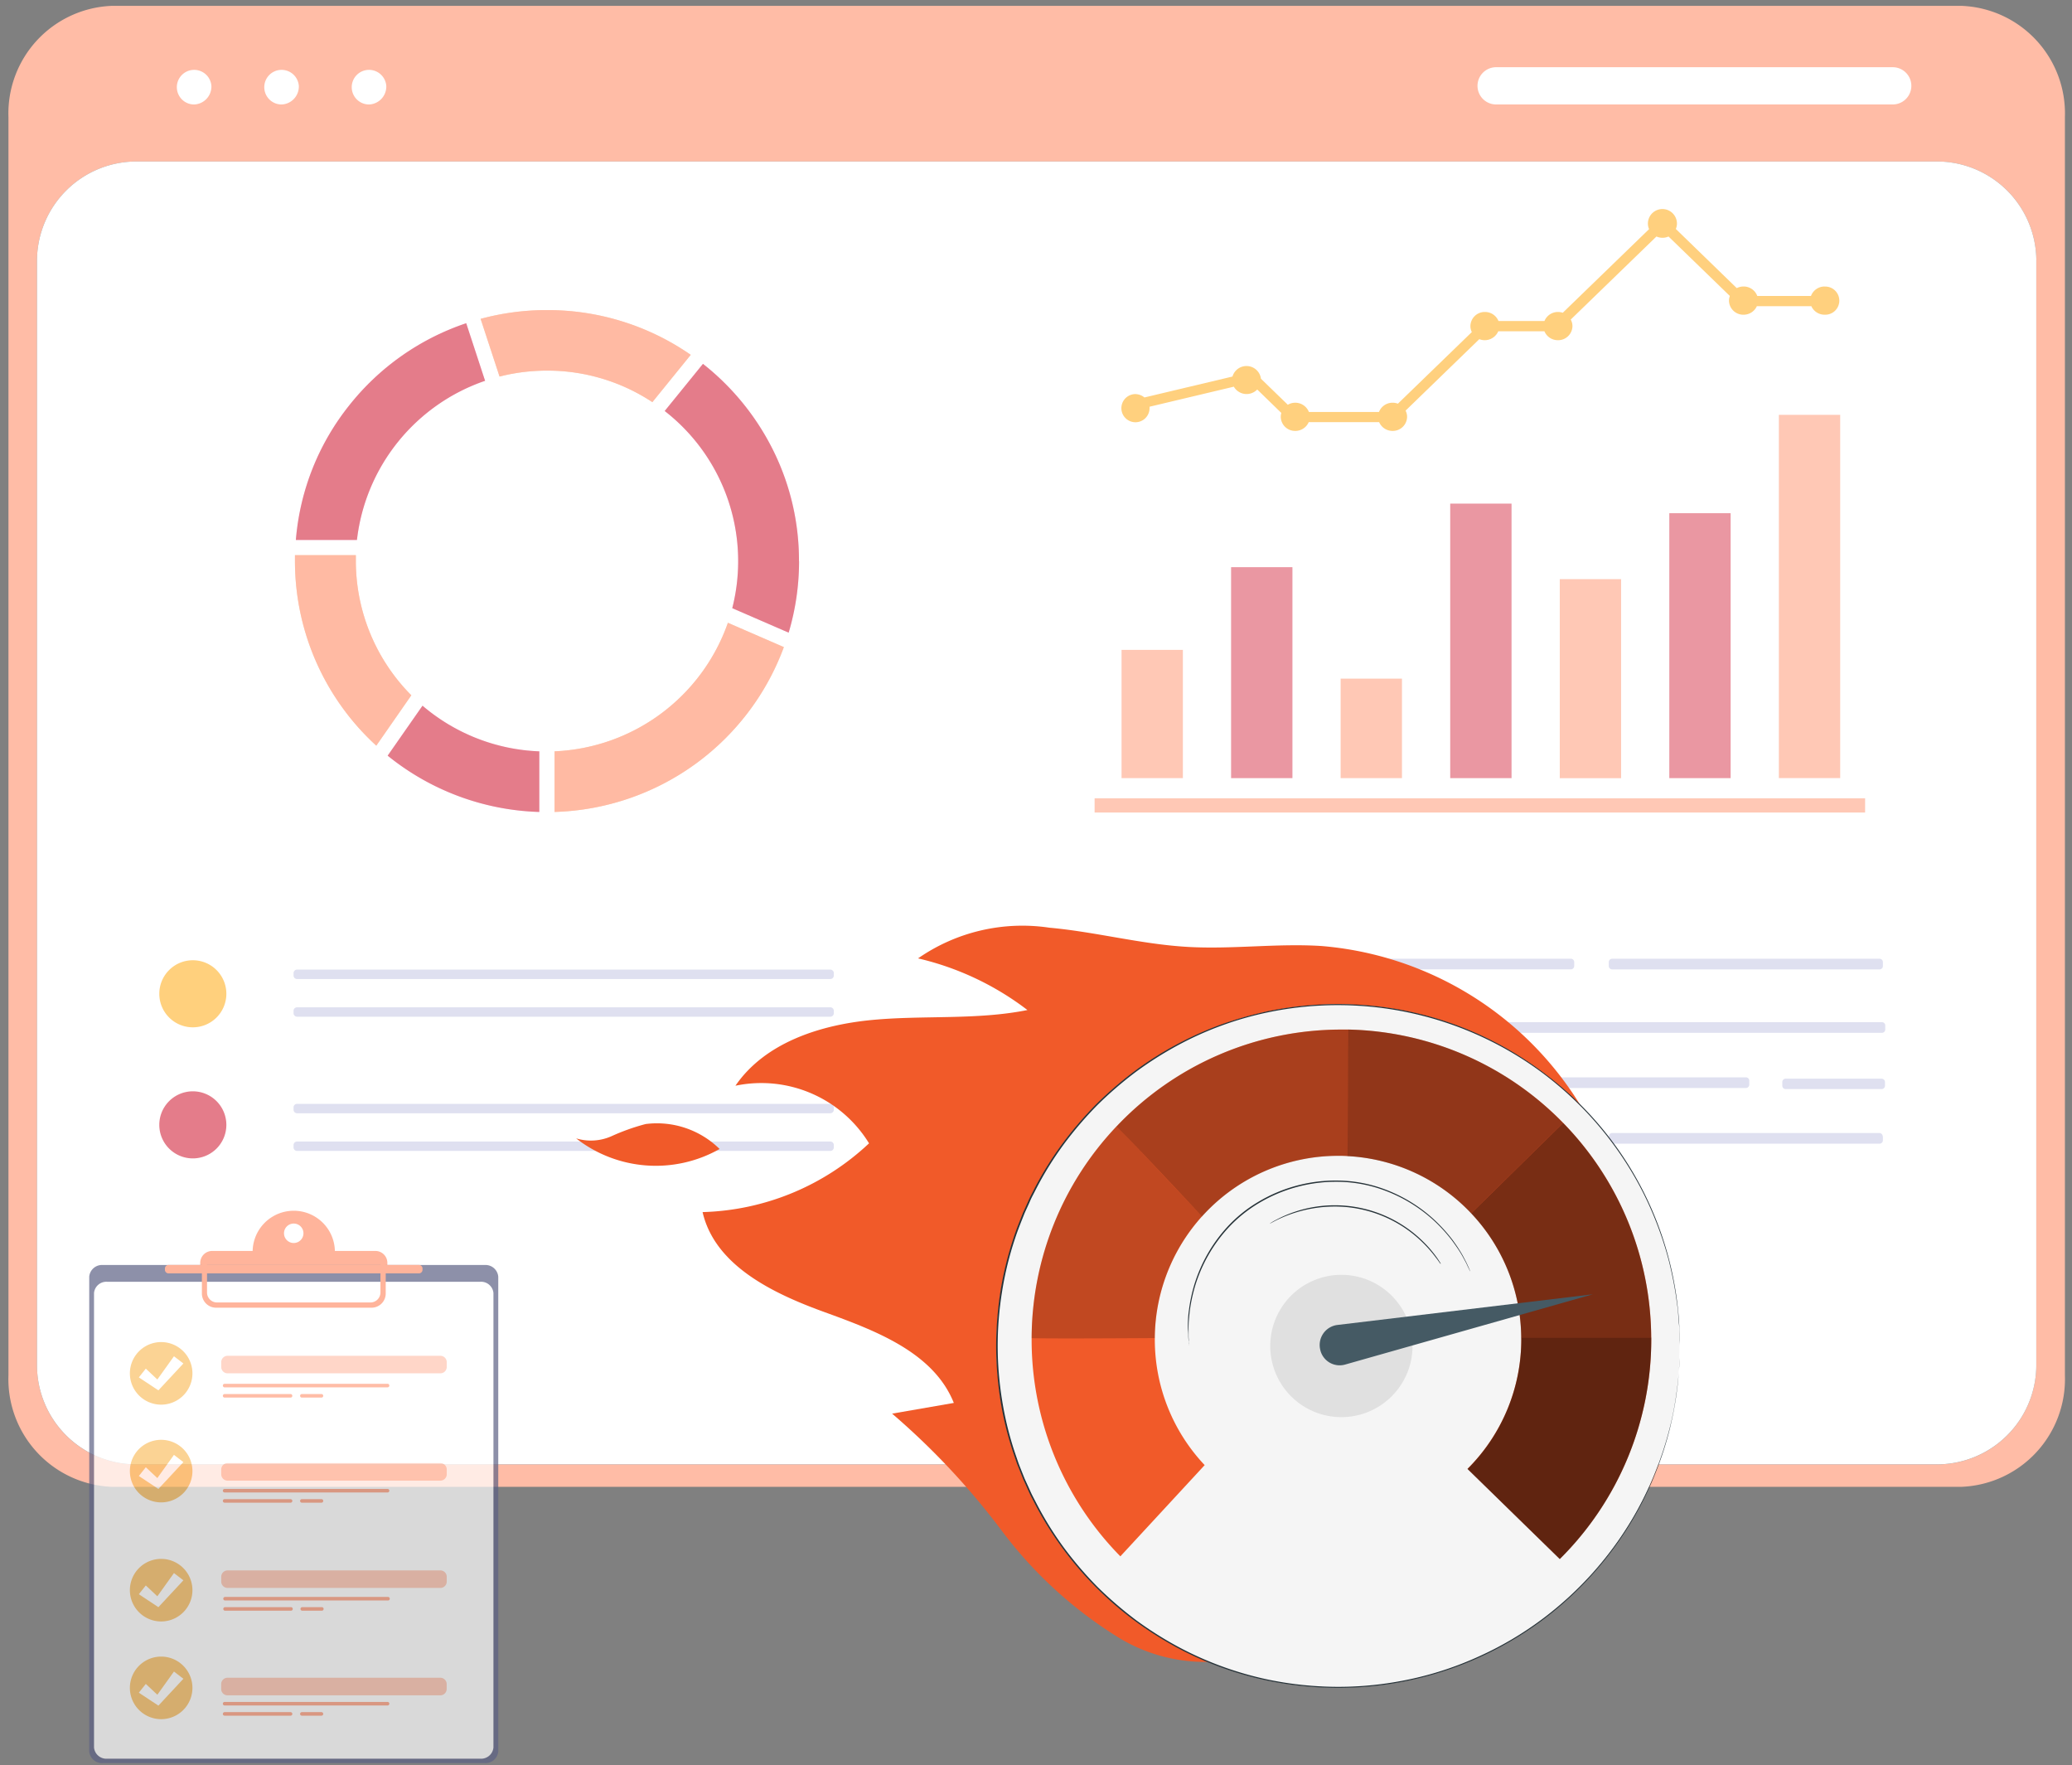 <svg xmlns="http://www.w3.org/2000/svg" xmlns:xlink="http://www.w3.org/1999/xlink" width="94.602" height="80.57" viewBox="0 0 94.602 80.57">
  <rect x="0" y="0" width="94.602" height="80.57" fill="#808080" stroke="none"/>
  <defs>
    <clipPath id="clip-path">
      <rect id="Rectangle_56130" data-name="Rectangle 56130" width="94.602" height="80.57" transform="translate(64 46)" fill="#fff"/>
    </clipPath>
    <clipPath id="clip-path-2">
      <rect id="Rectangle_56129" data-name="Rectangle 56129" width="53.518" height="38.022" fill="#fff"/>
    </clipPath>
  </defs>
  <g id="Faster_analytics_business_reports" data-name="Faster analytics &amp; business reports" transform="translate(-64 -46)" clip-path="url(#clip-path)">
    <path id="Path_97003" data-name="Path 97003" d="M154.237,46.741H69.792a4.914,4.914,0,0,0-4.723,5.084v57.421a4.922,4.922,0,0,0,4.723,5.094h84.445a4.922,4.922,0,0,0,4.724-5.094V51.826A4.913,4.913,0,0,0,154.237,46.741Zm3.418,62.1a4.535,4.535,0,0,1-4.6,4.476H70.962a4.532,4.532,0,0,1-4.59-4.476V58.33a4.541,4.541,0,0,1,4.59-4.485h82.095a4.543,4.543,0,0,1,4.6,4.485v50.508Z" transform="translate(-0.683 -0.474)" fill="#ffbca6"/>
    <path id="Path_97004" data-name="Path 97004" d="M159.965,70.92v50.508a4.535,4.535,0,0,1-4.6,4.476H73.272a4.532,4.532,0,0,1-4.59-4.476V70.92a4.541,4.541,0,0,1,4.59-4.485h82.095a4.543,4.543,0,0,1,4.6,4.485Z" transform="translate(-2.993 -13.064)" fill="#fff"/>
    <path id="Path_97005" data-name="Path 97005" d="M110.1,55.364a.79.79,0,1,0-.788.849A.82.82,0,0,0,110.1,55.364Z" transform="translate(-28.463 -5.444)" fill="#fff"/>
    <path id="Path_97006" data-name="Path 97006" d="M99.033,55.364a.79.79,0,1,0-.788.849A.82.82,0,0,0,99.033,55.364Z" transform="translate(-21.389 -5.444)" fill="#fff"/>
    <path id="Path_97007" data-name="Path 97007" d="M87.965,55.364a.79.79,0,1,0-.788.849A.82.82,0,0,0,87.965,55.364Z" transform="translate(-14.313 -5.444)" fill="#fff"/>
    <path id="Path_97008" data-name="Path 97008" d="M251.875,56.212h18.108a.849.849,0,0,0,0-1.7H251.875a.849.849,0,0,0,0,1.7Z" transform="translate(-119.566 -5.444)" fill="#fff"/>
    <g id="Group_102730" data-name="Group 102730" transform="translate(77.463 60.152)" opacity="0.7">
      <path id="Path_97009" data-name="Path 97009" d="M120,137.383v2.767a11.538,11.538,0,0,1-6.924-2.57l1.592-2.281A8.712,8.712,0,0,0,120,137.383Z" transform="translate(-108.84 -117.24)" fill="#ffc7f4"/>
      <path id="Path_97010" data-name="Path 97010" d="M120,137.383v2.767a11.538,11.538,0,0,1-6.924-2.57l1.592-2.281A8.712,8.712,0,0,0,120,137.383Z" transform="translate(-108.84 -117.24)" fill="#d94559"/>
      <path id="Path_97011" data-name="Path 97011" d="M106.642,122.649l-1.6,2.3a11.413,11.413,0,0,1-3.713-8.427c0-.1,0-.187,0-.268h2.78c0,.089,0,.178,0,.268A8.7,8.7,0,0,0,106.642,122.649Z" transform="translate(-101.325 -105.065)" fill="#fccfac"/>
      <path id="Path_97012" data-name="Path 97012" d="M106.642,122.649l-1.6,2.3a11.413,11.413,0,0,1-3.713-8.427c0-.1,0-.187,0-.268h2.78c0,.089,0,.178,0,.268A8.7,8.7,0,0,0,106.642,122.649Z" transform="translate(-101.325 -105.065)" fill="#ff9d7c"/>
      <path id="Path_97013" data-name="Path 97013" d="M110.088,89.53a8.739,8.739,0,0,0-5.85,7.266h-2.789a11.311,11.311,0,0,1,2.43-6.136,11.467,11.467,0,0,1,5.348-3.759l.862,2.629Z" transform="translate(-101.404 -86.3)" fill="#ffc7f4"/>
      <path id="Path_97014" data-name="Path 97014" d="M110.088,89.53a8.739,8.739,0,0,0-5.85,7.266h-2.789a11.311,11.311,0,0,1,2.43-6.136,11.467,11.467,0,0,1,5.348-3.759l.862,2.629Z" transform="translate(-101.404 -86.3)" fill="#d94559"/>
      <path id="Path_97015" data-name="Path 97015" d="M154.27,101.047a11.421,11.421,0,0,1-.475,3.269l-2.575-1.118a8.679,8.679,0,0,0-3.085-9l1.747-2.152A11.573,11.573,0,0,1,153,95.818a11.288,11.288,0,0,1,1.266,5.231Z" transform="translate(-131.25 -89.59)" fill="#ffc7f4"/>
      <path id="Path_97016" data-name="Path 97016" d="M154.27,101.047a11.421,11.421,0,0,1-.475,3.269l-2.575-1.118a8.679,8.679,0,0,0-3.085-9l1.747-2.152A11.573,11.573,0,0,1,153,95.818a11.288,11.288,0,0,1,1.266,5.231Z" transform="translate(-131.25 -89.59)" fill="#d94559"/>
      <path id="Path_97017" data-name="Path 97017" d="M144.665,125.922a11.51,11.51,0,0,1-10.469,7.524v-2.767a8.777,8.777,0,0,0,7.914-5.867l2.556,1.11Z" transform="translate(-122.339 -110.537)" fill="#fccfac"/>
      <path id="Path_97018" data-name="Path 97018" d="M144.665,125.922a11.51,11.51,0,0,1-10.469,7.524v-2.767a8.777,8.777,0,0,0,7.914-5.867l2.556,1.11Z" transform="translate(-122.339 -110.537)" fill="#ff9d7c"/>
      <path id="Path_97019" data-name="Path 97019" d="M134.431,87.279l-1.752,2.16A8.684,8.684,0,0,0,127.867,88c-.2,0-.395.007-.587.02a8.676,8.676,0,0,0-1.578.251l-.864-2.634a11.585,11.585,0,0,1,2.853-.4h.175A11.455,11.455,0,0,1,134.431,87.279Z" transform="translate(-116.357 -85.235)" fill="#fccfac"/>
      <path id="Path_97020" data-name="Path 97020" d="M134.431,87.279l-1.752,2.16A8.684,8.684,0,0,0,127.867,88c-.2,0-.395.007-.587.02a8.676,8.676,0,0,0-1.578.251l-.864-2.634a11.585,11.585,0,0,1,2.853-.4h.175A11.455,11.455,0,0,1,134.431,87.279Z" transform="translate(-116.357 -85.235)" fill="#ff9d7c"/>
    </g>
    <g id="Group_102732" data-name="Group 102732" transform="translate(113.977 55.565)" opacity="0.7">
      <g id="Group_102731" data-name="Group 102731" transform="translate(0 9.373)" opacity="0.8">
        <path id="Path_97021" data-name="Path 97021" d="M208.76,128.237h-2.8v5.855h2.8Z" transform="translate(-204.73 -117.512)" fill="#ff9d7c"/>
        <path id="Path_97022" data-name="Path 97022" d="M222.627,117.77h-2.8V127.4h2.8Z" transform="translate(-213.595 -110.82)" fill="#d94559"/>
        <path id="Path_97023" data-name="Path 97023" d="M236.492,131.877h-2.8v4.542h2.8Z" transform="translate(-222.459 -119.839)" fill="#ff9d7c"/>
        <path id="Path_97024" data-name="Path 97024" d="M250.361,109.727h-2.8v12.531h2.8Z" transform="translate(-231.325 -105.678)" fill="#d94559"/>
        <path id="Path_97025" data-name="Path 97025" d="M264.228,119.286h-2.8v9.085h2.8Z" transform="translate(-240.19 -111.789)" fill="#ff9d7c"/>
        <path id="Path_97026" data-name="Path 97026" d="M278.093,110.941h-2.8v12.093h2.8Z" transform="translate(-249.054 -106.454)" fill="#d94559"/>
        <path id="Path_97027" data-name="Path 97027" d="M291.961,98.5h-2.8v16.581h2.8Z" transform="translate(-257.92 -98.503)" fill="#ff9d7c"/>
        <path id="Path_97028" data-name="Path 97028" d="M237.733,147.019H202.554v.65h35.179Z" transform="translate(-202.554 -129.519)" fill="#ff9d7c"/>
      </g>
      <path id="Path_97029" data-name="Path 97029" d="M237.987,76.029a.663.663,0,0,0-.626.431h-2.453a.661.661,0,0,0-.626-.431.683.683,0,0,0-.31.074l-2.782-2.7a.629.629,0,0,0,.051-.246.663.663,0,0,0-1.326,0,.61.61,0,0,0,.054.253l-3.941,3.818a.687.687,0,0,0-.218-.036.663.663,0,0,0-.618.412h-2.1a.662.662,0,0,0-.618-.412.653.653,0,0,0-.663.642.61.61,0,0,0,.065.275L218.5,81.378a.678.678,0,0,0-.241-.044.661.661,0,0,0-.622.422h-3.2a.67.67,0,0,0-.963-.329l-1.226-1.188a.666.666,0,0,0-1.3-.1l-4.02.955a.672.672,0,0,0-.43-.154.643.643,0,1,0,.663.642.552.552,0,0,0,0-.065l3.848-.915a.674.674,0,0,0,1.069.129l1.1,1.069a.642.642,0,0,0-.026.178.653.653,0,0,0,.663.643.664.664,0,0,0,.613-.4h3.216a.664.664,0,0,0,.613.4.653.653,0,0,0,.663-.643.614.614,0,0,0-.069-.283l3.366-3.262a.674.674,0,0,0,.866-.36h2.107a.663.663,0,0,0,.617.407.653.653,0,0,0,.663-.642.622.622,0,0,0-.078-.3l3.913-3.791a.676.676,0,0,0,.551,0l2.8,2.714a.631.631,0,0,0-.039.214.653.653,0,0,0,.663.642.664.664,0,0,0,.609-.388h2.488a.664.664,0,0,0,.609.388.643.643,0,1,0,0-1.285Z" transform="translate(-204.653 -72.517)" fill="#ffbc47"/>
    </g>
    <path id="Path_97030" data-name="Path 97030" d="M85.7,170.574a1.531,1.531,0,1,0-1.531-1.531A1.531,1.531,0,0,0,85.7,170.574Z" transform="translate(-12.896 -77.682)" fill="#ffbc47" opacity="0.7"/>
    <path id="Path_97031" data-name="Path 97031" d="M85.7,187.161a1.531,1.531,0,1,0-1.531-1.532A1.531,1.531,0,0,0,85.7,187.161Z" transform="translate(-12.896 -88.286)" fill="#d94559" opacity="0.7"/>
    <path id="Path_97032" data-name="Path 97032" d="M125.665,168.7H101.319a.16.16,0,0,0-.161.161v.109a.16.16,0,0,0,.161.161h24.346a.16.16,0,0,0,.16-.161v-.109A.16.16,0,0,0,125.665,168.7Z" transform="translate(-23.755 -78.443)" fill="#dfe0f0"/>
    <path id="Path_97033" data-name="Path 97033" d="M125.665,173.467H101.319a.16.16,0,0,0-.161.16v.109a.16.16,0,0,0,.161.16h24.346a.16.16,0,0,0,.16-.16v-.109A.16.16,0,0,0,125.665,173.467Z" transform="translate(-23.755 -81.489)" fill="#dfe0f0"/>
    <path id="Path_97034" data-name="Path 97034" d="M125.665,185.685H101.319a.16.16,0,0,0-.161.16v.109a.16.16,0,0,0,.161.16h24.346a.16.16,0,0,0,.16-.16v-.109A.16.16,0,0,0,125.665,185.685Z" transform="translate(-23.755 -89.3)" fill="#dfe0f0"/>
    <path id="Path_97035" data-name="Path 97035" d="M125.665,190.453H101.319a.16.16,0,0,0-.161.16v.109a.16.16,0,0,0,.161.16h24.346a.16.16,0,0,0,.16-.16v-.109A.16.16,0,0,0,125.665,190.453Z" transform="translate(-23.755 -92.348)" fill="#dfe0f0"/>
    <path id="Path_97036" data-name="Path 97036" d="M237.626,167.474v.179a.154.154,0,0,1-.154.154H223.316a.153.153,0,0,1-.153-.154v-.179a.153.153,0,0,1,.153-.153h14.156A.153.153,0,0,1,237.626,167.474Z" transform="translate(-101.752 -77.56)" fill="#dfe0f0"/>
    <path id="Path_97037" data-name="Path 97037" d="M280.161,167.654v-.179a.153.153,0,0,0-.153-.153H267.8a.153.153,0,0,0-.154.153v.179a.154.154,0,0,0,.154.154h12.2A.153.153,0,0,0,280.161,167.654Z" transform="translate(-130.193 -77.56)" fill="#dfe0f0"/>
    <path id="Path_97038" data-name="Path 97038" d="M205.251,167.474v.179a.153.153,0,0,1-.153.154h-7.311a.153.153,0,0,1-.153-.154v-.179a.153.153,0,0,1,.153-.153H205.1A.153.153,0,0,1,205.251,167.474Z" transform="translate(-85.431 -77.56)" fill="#dfe0f0"/>
    <path id="Path_97039" data-name="Path 97039" d="M235.486,175.5v.179a.153.153,0,0,1-.153.154H197.753a.153.153,0,0,1-.153-.154V175.5a.153.153,0,0,1,.153-.154h37.581a.153.153,0,0,1,.153.154Z" transform="translate(-85.41 -82.69)" fill="#dfe0f0"/>
    <path id="Path_97040" data-name="Path 97040" d="M229.279,182.661v-.179a.153.153,0,0,0-.153-.153H197.757a.153.153,0,0,0-.154.153v.179a.154.154,0,0,0,.154.154h31.369A.153.153,0,0,0,229.279,182.661Z" transform="translate(-85.412 -87.154)" fill="#dfe0f0"/>
    <path id="Path_97041" data-name="Path 97041" d="M237.629,189.531v.179a.154.154,0,0,1-.154.154H223.319a.153.153,0,0,1-.153-.154v-.179a.153.153,0,0,1,.153-.153h14.156a.153.153,0,0,1,.154.153Z" transform="translate(-101.754 -91.661)" fill="#dfe0f0"/>
    <path id="Path_97042" data-name="Path 97042" d="M280.161,189.531v.179a.153.153,0,0,1-.153.154H267.8a.154.154,0,0,1-.154-.154v-.179a.153.153,0,0,1,.154-.153h12.2a.153.153,0,0,1,.153.153Z" transform="translate(-130.193 -91.661)" fill="#dfe0f0"/>
    <path id="Path_97043" data-name="Path 97043" d="M205.255,189.528v.179a.154.154,0,0,1-.154.154h-7.311a.154.154,0,0,1-.154-.154v-.179a.154.154,0,0,1,.154-.154H205.1a.154.154,0,0,1,.154.154Z" transform="translate(-85.434 -91.659)" fill="#dfe0f0"/>
    <path id="Path_97044" data-name="Path 97044" d="M294.29,182.82v-.167a.154.154,0,0,0-.154-.154h-4.38a.153.153,0,0,0-.153.154v.167a.153.153,0,0,0,.153.154h4.38A.154.154,0,0,0,294.29,182.82Z" transform="translate(-144.227 -87.263)" fill="#dfe0f0"/>
    <g id="Group_102733" data-name="Group 102733" transform="translate(68.074 101.222)" opacity="0.7">
      <path id="Path_97045" data-name="Path 97045" d="M97.339,200.972H95.491a1.878,1.878,0,0,0-3.755,0H89.888a.546.546,0,0,0-.545.546v1.543a.248.248,0,0,0,.248.248h8.048a.248.248,0,0,0,.248-.248v-1.543a.546.546,0,0,0-.545-.546Zm-3.727-.362a.444.444,0,1,1,.444-.444A.445.445,0,0,1,93.612,200.61Z" transform="translate(-84.275 -199.095)" fill="#ff9470"/>
      <path id="Path_97046" data-name="Path 97046" d="M93.344,206.078H75.919a.585.585,0,0,0-.625.532v21.671a.585.585,0,0,0,.625.532H93.344a.584.584,0,0,0,.625-.532V206.61A.584.584,0,0,0,93.344,206.078Z" transform="translate(-75.294 -203.559)" fill="#5d6185"/>
      <path id="Path_97047" data-name="Path 97047" d="M93.525,208.2H76.509a.566.566,0,0,0-.61.509v20.75a.566.566,0,0,0,.61.509H93.525a.566.566,0,0,0,.61-.509v-20.75a.566.566,0,0,0-.61-.509Z" transform="translate(-75.68 -204.915)" fill="#fff"/>
      <path id="Path_97048" data-name="Path 97048" d="M97.707,205.8v1.352a.457.457,0,0,1-.457.457H90.246a.457.457,0,0,1-.457-.457V205.8h-.234v1.4a.648.648,0,0,0,.648.648H97.3a.648.648,0,0,0,.648-.648v-1.4h-.236Z" transform="translate(-84.411 -203.38)" fill="#ff9470"/>
      <path id="Path_97049" data-name="Path 97049" d="M96.473,206.07H85.04a.164.164,0,0,0-.164.164v.057a.164.164,0,0,0,.164.164H96.473a.164.164,0,0,0,.164-.164v-.057A.164.164,0,0,0,96.473,206.07Z" transform="translate(-81.42 -203.554)" fill="#ff9470"/>
      <path id="Path_97050" data-name="Path 97050" d="M81.867,218.69a1.428,1.428,0,1,0-1.428-1.428A1.428,1.428,0,0,0,81.867,218.69Z" transform="translate(-78.583 -209.797)" fill="#f9c067"/>
      <path id="Path_97051" data-name="Path 97051" d="M83.177,217.635l-.757,1.057-.527-.495-.318.4.893.591,1.141-1.226-.432-.331Z" transform="translate(-79.31 -210.948)" fill="#fff"/>
      <path id="Path_97052" data-name="Path 97052" d="M81.867,231.057a1.428,1.428,0,1,0-1.428-1.428A1.428,1.428,0,0,0,81.867,231.057Z" transform="translate(-78.583 -217.703)" fill="#f9c067"/>
      <path id="Path_97053" data-name="Path 97053" d="M102.007,217.568H92.294a.291.291,0,0,0-.291.291v.218a.291.291,0,0,0,.291.291h9.714a.291.291,0,0,0,.291-.291v-.218A.291.291,0,0,0,102.007,217.568Z" transform="translate(-85.976 -210.905)" fill="#ffc4b0"/>
      <path id="Path_97054" data-name="Path 97054" d="M102.007,231.145H92.294a.291.291,0,0,0-.291.291v.218a.291.291,0,0,0,.291.291h9.714a.291.291,0,0,0,.291-.291v-.218A.291.291,0,0,0,102.007,231.145Z" transform="translate(-85.976 -219.584)" fill="#ffc4b0"/>
      <path id="Path_97055" data-name="Path 97055" d="M102.007,244.725H92.294a.291.291,0,0,0-.291.291v.218a.291.291,0,0,0,.291.291h9.714a.291.291,0,0,0,.291-.291v-.218A.291.291,0,0,0,102.007,244.725Z" transform="translate(-85.976 -228.266)" fill="#ffc4b0"/>
      <path id="Path_97056" data-name="Path 97056" d="M102.007,258.306H92.294A.291.291,0,0,0,92,258.6v.218a.291.291,0,0,0,.291.291h9.714a.291.291,0,0,0,.291-.291V258.6A.291.291,0,0,0,102.007,258.306Z" transform="translate(-85.976 -236.948)" fill="#ffc4b0"/>
      <path id="Path_97057" data-name="Path 97057" d="M99.729,221.273H92.29a.081.081,0,0,1,0-.162h7.439a.081.081,0,0,1,0,.162Z" transform="translate(-86.108 -213.17)" fill="#ffa182"/>
      <path id="Path_97058" data-name="Path 97058" d="M95.3,222.569H92.29a.081.081,0,0,1,0-.162H95.3a.081.081,0,0,1,0,.162Z" transform="translate(-86.108 -213.998)" fill="#ffa182"/>
      <path id="Path_97059" data-name="Path 97059" d="M102.96,222.569h-.895a.081.081,0,0,1,0-.162h.895a.081.081,0,0,1,0,.162Z" transform="translate(-92.357 -213.998)" fill="#ffa182"/>
      <path id="Path_97060" data-name="Path 97060" d="M99.729,234.578H92.29a.081.081,0,0,1,0-.162h7.439a.081.081,0,0,1,0,.162Z" transform="translate(-86.108 -221.676)" fill="#ffa182"/>
      <path id="Path_97061" data-name="Path 97061" d="M95.3,235.87H92.29a.081.081,0,0,1,0-.162H95.3a.081.081,0,1,1,0,.162Z" transform="translate(-86.108 -222.502)" fill="#ffa182"/>
      <path id="Path_97062" data-name="Path 97062" d="M102.96,235.87h-.895a.081.081,0,0,1,0-.162h.895a.081.081,0,1,1,0,.162Z" transform="translate(-92.357 -222.502)" fill="#ffa182"/>
      <path id="Path_97063" data-name="Path 97063" d="M99.781,248.244H92.343a.081.081,0,1,1,0-.162h7.439a.081.081,0,1,1,0,.162Z" transform="translate(-86.141 -230.412)" fill="#ffa182"/>
      <path id="Path_97064" data-name="Path 97064" d="M95.353,249.536h-3.01a.081.081,0,1,1,0-.162h3.01a.081.081,0,1,1,0,.162Z" transform="translate(-86.141 -231.238)" fill="#ffa182"/>
      <path id="Path_97065" data-name="Path 97065" d="M103.012,249.536h-.895a.081.081,0,0,1,0-.162h.895a.081.081,0,0,1,0,.162Z" transform="translate(-92.391 -231.238)" fill="#ffa182"/>
      <path id="Path_97066" data-name="Path 97066" d="M99.729,261.53H92.29a.081.081,0,1,1,0-.162h7.439a.081.081,0,1,1,0,.162Z" transform="translate(-86.108 -238.906)" fill="#ffa182"/>
      <path id="Path_97067" data-name="Path 97067" d="M95.3,262.822H92.29a.081.081,0,1,1,0-.162H95.3a.081.081,0,1,1,0,.162Z" transform="translate(-86.108 -239.732)" fill="#ffa182"/>
      <path id="Path_97068" data-name="Path 97068" d="M102.96,262.822h-.895a.081.081,0,1,1,0-.162h.895a.081.081,0,1,1,0,.162Z" transform="translate(-92.357 -239.732)" fill="#ffa182"/>
      <path id="Path_97069" data-name="Path 97069" d="M83.177,230.1c-.252.353-.505.7-.757,1.057l-.527-.494-.318.4.893.591,1.141-1.225-.432-.331Z" transform="translate(-79.31 -218.913)" fill="#fff"/>
      <path id="Path_97070" data-name="Path 97070" d="M81.867,246.124a1.428,1.428,0,1,0-1.428-1.428A1.428,1.428,0,0,0,81.867,246.124Z" transform="translate(-78.583 -227.335)" fill="#f9c067"/>
      <path id="Path_97071" data-name="Path 97071" d="M83.177,245.069l-.757,1.057-.527-.494-.318.4.893.591,1.141-1.226-.432-.331Z" transform="translate(-79.31 -228.486)" fill="#fff"/>
      <path id="Path_97072" data-name="Path 97072" d="M81.867,258.491a1.428,1.428,0,1,0-1.428-1.428A1.428,1.428,0,0,0,81.867,258.491Z" transform="translate(-78.583 -235.242)" fill="#f9c067"/>
      <path id="Path_97073" data-name="Path 97073" d="M83.177,257.529l-.757,1.057-.527-.494-.318.4.893.591,1.141-1.226-.432-.331Z" transform="translate(-79.31 -236.452)" fill="#fff"/>
    </g>
    <g id="Group_102739" data-name="Group 102739" transform="translate(90.253 88.095)" clip-path="url(#clip-path-2)">
      <path id="Path_97074" data-name="Path 97074" d="M181.2,164.138c-2.049-.132-4.122.164-6.18.036-2.1-.128-4.15-.683-6.246-.872a8.346,8.346,0,0,0-6,1.4,13.1,13.1,0,0,1,4.994,2.358c-2.331.467-4.744.228-7.111.455s-4.874,1.036-6.221,3a5.772,5.772,0,0,1,6.1,2.629,11.549,11.549,0,0,1-7.6,3.139c.56,2.431,3.187,3.7,5.534,4.553s5.008,1.839,5.937,4.157l-2.818.489a33.617,33.617,0,0,1,5.008,5.347,19.421,19.421,0,0,0,5.39,4.91,7.6,7.6,0,0,0,7.034.4l15.63-21.063A15.355,15.355,0,0,0,181.2,164.138Z" transform="translate(-147.111 -163.052)" fill="#f15a29"/>
      <path id="Path_97075" data-name="Path 97075" d="M220.912,192.164a15.591,15.591,0,1,0-18.684,11.707A15.591,15.591,0,0,0,220.912,192.164Z" transform="translate(-170.882 -169.338)" fill="#f5f5f5"/>
      <path id="Path_97076" data-name="Path 97076" d="M222.869,190.351a14.141,14.141,0,0,0-13.817-14.066h-.328a14.113,14.113,0,0,0-10.259,4.411h0a14.1,14.1,0,0,0-3.886,9.684v.05a14.1,14.1,0,0,0,4.052,9.9l3.849-4.164a8.338,8.338,0,0,1-2.276-5.741v-.054a8.372,8.372,0,0,1,8.357-8.325c.15,0,.3,0,.455.013a8.373,8.373,0,0,1,7.92,8.286h0v.073a8.343,8.343,0,0,1-2.456,5.918l4.214,4.113a14.11,14.11,0,0,0,4.177-10.037A.6.6,0,0,0,222.869,190.351Z" transform="translate(-173.731 -171.386)" fill="#f15a29"/>
      <path id="Path_97077" data-name="Path 97077" d="M209.246,192.64c-1.077-1.138-3.012-3.207-3.895-4.118l3.888,4.118Z" transform="translate(-180.618 -179.209)" fill="#f15a29"/>
      <g id="Group_102734" data-name="Group 102734" transform="translate(40.749 18.96)" opacity="0.6">
        <path id="Path_97078" data-name="Path 97078" d="M252.211,215.345a8.341,8.341,0,0,1-2.456,5.918l4.213,4.113a14.112,14.112,0,0,0,4.177-10.037v-.073h-5.937C252.209,215.294,252.211,215.32,252.211,215.345Z" transform="translate(-249.755 -215.267)"/>
      </g>
      <g id="Group_102735" data-name="Group 102735" transform="translate(40.916 9.162)" opacity="0.5">
        <path id="Path_97079" data-name="Path 97079" d="M252.5,197.907h5.935a14.094,14.094,0,0,0-4.018-9.8l-4.2,4.125A8.329,8.329,0,0,1,252.5,197.907Z" transform="translate(-250.216 -188.105)"/>
      </g>
      <g id="Group_102736" data-name="Group 102736" transform="translate(35.284 4.899)" opacity="0.4">
        <path id="Path_97080" data-name="Path 97080" d="M234.6,182.065a8.337,8.337,0,0,1,5.632,2.609l4.2-4.125a14.091,14.091,0,0,0-9.8-4.264l-.036,5.777Z" transform="translate(-234.602 -176.285)"/>
      </g>
      <g id="Group_102737" data-name="Group 102737" transform="translate(24.733 4.901)" opacity="0.3">
        <path id="Path_97081" data-name="Path 97081" d="M215.447,182.055c.15,0,.3,0,.455.013l.036-5.777h-.328a14.117,14.117,0,0,0-10.259,4.412c.883.91,2.818,2.959,3.895,4.118a8.349,8.349,0,0,1,6.2-2.765Z" transform="translate(-205.351 -176.291)"/>
      </g>
      <g id="Group_102738" data-name="Group 102738" transform="translate(20.847 9.303)" opacity="0.2">
        <path id="Path_97082" data-name="Path 97082" d="M200.2,198.175a8.334,8.334,0,0,1,2.156-5.554l-3.888-4.125a14.1,14.1,0,0,0-3.886,9.684C195.659,198.2,198.259,198.187,200.2,198.175Z" transform="translate(-194.578 -188.496)"/>
      </g>
      <path id="Path_97083" data-name="Path 97083" d="M221.261,188.678v-.565a3.31,3.31,0,0,0-.021-.43c-.021-.164-.027-.344-.043-.544s-.052-.419-.082-.655c-.066-.471-.171-1.013-.316-1.614a15.552,15.552,0,0,0-.64-1.958,15.122,15.122,0,0,0-1.084-2.195,15.747,15.747,0,0,0-3.958-4.427,15.649,15.649,0,0,0-12.655-2.846,15.163,15.163,0,0,0-4.1,1.5,16.269,16.269,0,0,0-1.919,1.216,17.155,17.155,0,0,0-1.755,1.512,16.851,16.851,0,0,0-1.537,1.794,15.123,15.123,0,0,0-1.27,2.049c-.089.18-.191.357-.271.544s-.168.369-.25.555c-.15.38-.307.758-.43,1.138a15.066,15.066,0,0,0-.592,2.408,15.471,15.471,0,0,0,0,5.008,15.027,15.027,0,0,0,.594,2.408l.1.291.05.146.054.144.228.571.253.555c.08.187.18.364.271.544a15.362,15.362,0,0,0,1.268,2.049,16.7,16.7,0,0,0,1.537,1.794,17.459,17.459,0,0,0,1.757,1.514,16.376,16.376,0,0,0,1.917,1.213,15.4,15.4,0,0,0,4.1,1.5,15.77,15.77,0,0,0,2.087.291,15.5,15.5,0,0,0,4.013-.228,15.147,15.147,0,0,0,3.581-1.138,15.329,15.329,0,0,0,2.975-1.78,15.769,15.769,0,0,0,3.957-4.425,15.048,15.048,0,0,0,1.084-2.2,15.713,15.713,0,0,0,.64-1.955,13.913,13.913,0,0,0,.316-1.616c.03-.228.062-.455.082-.653s.03-.383.043-.544.018-.307.021-.43v0a3.749,3.749,0,0,1-.018.43c-.018.164-.025.344-.041.546s-.05.417-.077.655c-.066.471-.166,1.013-.312,1.616a15.274,15.274,0,0,1-.635,1.962,14.955,14.955,0,0,1-1.079,2.208,15.8,15.8,0,0,1-3.959,4.443,15.6,15.6,0,0,1-10.6,3.155,15.939,15.939,0,0,1-2.094-.291,15.457,15.457,0,0,1-4.122-1.5,16.548,16.548,0,0,1-1.924-1.218,15.671,15.671,0,0,1-4.582-5.368c-.091-.182-.191-.36-.273-.546l-.252-.56-.228-.571-.057-.144-.05-.145-.1-.294a14.954,14.954,0,0,1-.6-2.422,16.541,16.541,0,0,1-.2-2.5,16.881,16.881,0,0,1,.2-2.516,15.4,15.4,0,0,1,.594-2.415c.125-.394.282-.774.432-1.154l.253-.56c.08-.187.182-.364.271-.546a15.457,15.457,0,0,1,1.275-2.048,16.8,16.8,0,0,1,1.543-1.8,17.031,17.031,0,0,1,1.764-1.519,15.689,15.689,0,0,1,3.959-2.126,17.1,17.1,0,0,1,2.087-.594,15.853,15.853,0,0,1,6.121-.066,15.589,15.589,0,0,1,6.572,2.925,15.485,15.485,0,0,1,5.686,8.6,16.365,16.365,0,0,1,.312,1.616c.027.228.059.455.077.655s.03.382.041.546.018.307.018.43v.312C221.261,188.585,221.261,188.678,221.261,188.678Z" transform="translate(-170.835 -169.329)" fill="#263238"/>
      <path id="Path_97084" data-name="Path 97084" d="M229.289,213.563a3.248,3.248,0,1,0-4.251-1.742A3.248,3.248,0,0,0,229.289,213.563Z" transform="translate(-193.043 -191.225)" fill="#e0e0e0"/>
      <path id="Path_97085" data-name="Path 97085" d="M231.078,212.36a.91.91,0,0,0,.437.553.912.912,0,0,0,.7.075l11.3-3.205-11.66,1.4a.922.922,0,0,0-.776,1.174Z" transform="translate(-197.042 -192.801)" fill="#455a64"/>
      <path id="Path_97086" data-name="Path 97086" d="M227.239,199.542a.159.159,0,0,1-.023-.043l-.064-.132c-.03-.057-.059-.13-.1-.212l-.162-.3c-.059-.107-.134-.228-.212-.344s-.175-.253-.278-.392a7.283,7.283,0,0,0-.785-.865,6.882,6.882,0,0,0-2.595-1.511,6.313,6.313,0,0,0-1.764-.287,6.868,6.868,0,0,0-3.674.979,6.266,6.266,0,0,0-1.389,1.127,6.873,6.873,0,0,0-1.5,2.611,7.528,7.528,0,0,0-.25,1.138c-.021.171-.036.33-.048.476s-.014.282-.012.4,0,.228,0,.324.012.171.016.228a.843.843,0,0,0,.011.146.144.144,0,0,1,0,.05v-.05a.534.534,0,0,0-.016-.144,1.3,1.3,0,0,1-.023-.228c0-.084,0-.2-.014-.323a3.943,3.943,0,0,1,0-.4,4.753,4.753,0,0,1,.043-.48,7.146,7.146,0,0,1,.243-1.15,6.869,6.869,0,0,1,1.5-2.636,6.255,6.255,0,0,1,1.4-1.138,6.888,6.888,0,0,1,3.706-.986,6.3,6.3,0,0,1,1.778.291,6.87,6.87,0,0,1,2.618,1.539,7.473,7.473,0,0,1,.787.874c.1.139.194.271.276.4s.15.239.207.346l.15.287c.041.084.07.157.1.216l.057.135a.357.357,0,0,1,.018.054Z" transform="translate(-186.369 -183.608)" fill="#263238"/>
      <path id="Path_97087" data-name="Path 97087" d="M232.535,201.193a.412.412,0,0,1-.057-.071c-.036-.045-.082-.121-.153-.207a5.781,5.781,0,0,0-.619-.708,5.721,5.721,0,0,0-4.41-1.623,6.027,6.027,0,0,0-2.256.608c-.1.048-.175.093-.228.118a.486.486,0,0,1-.082.039.455.455,0,0,1,.075-.05,2.532,2.532,0,0,1,.228-.128,5.428,5.428,0,0,1,.879-.373,5.741,5.741,0,0,1,5.828,1.378,5.456,5.456,0,0,1,.619.724c.066.091.109.166.143.216A.139.139,0,0,1,232.535,201.193Z" transform="translate(-193.009 -185.593)" fill="#263238"/>
      <path id="Path_97088" data-name="Path 97088" d="M143.477,189.3a4.079,4.079,0,0,0-3.374-1.138,9.739,9.739,0,0,0-1.559.555,2.314,2.314,0,0,1-1.616.1,5.913,5.913,0,0,0,6.549.485" transform="translate(-136.876 -178.951)" fill="#f15a29"/>
    </g>
  </g>
</svg>
